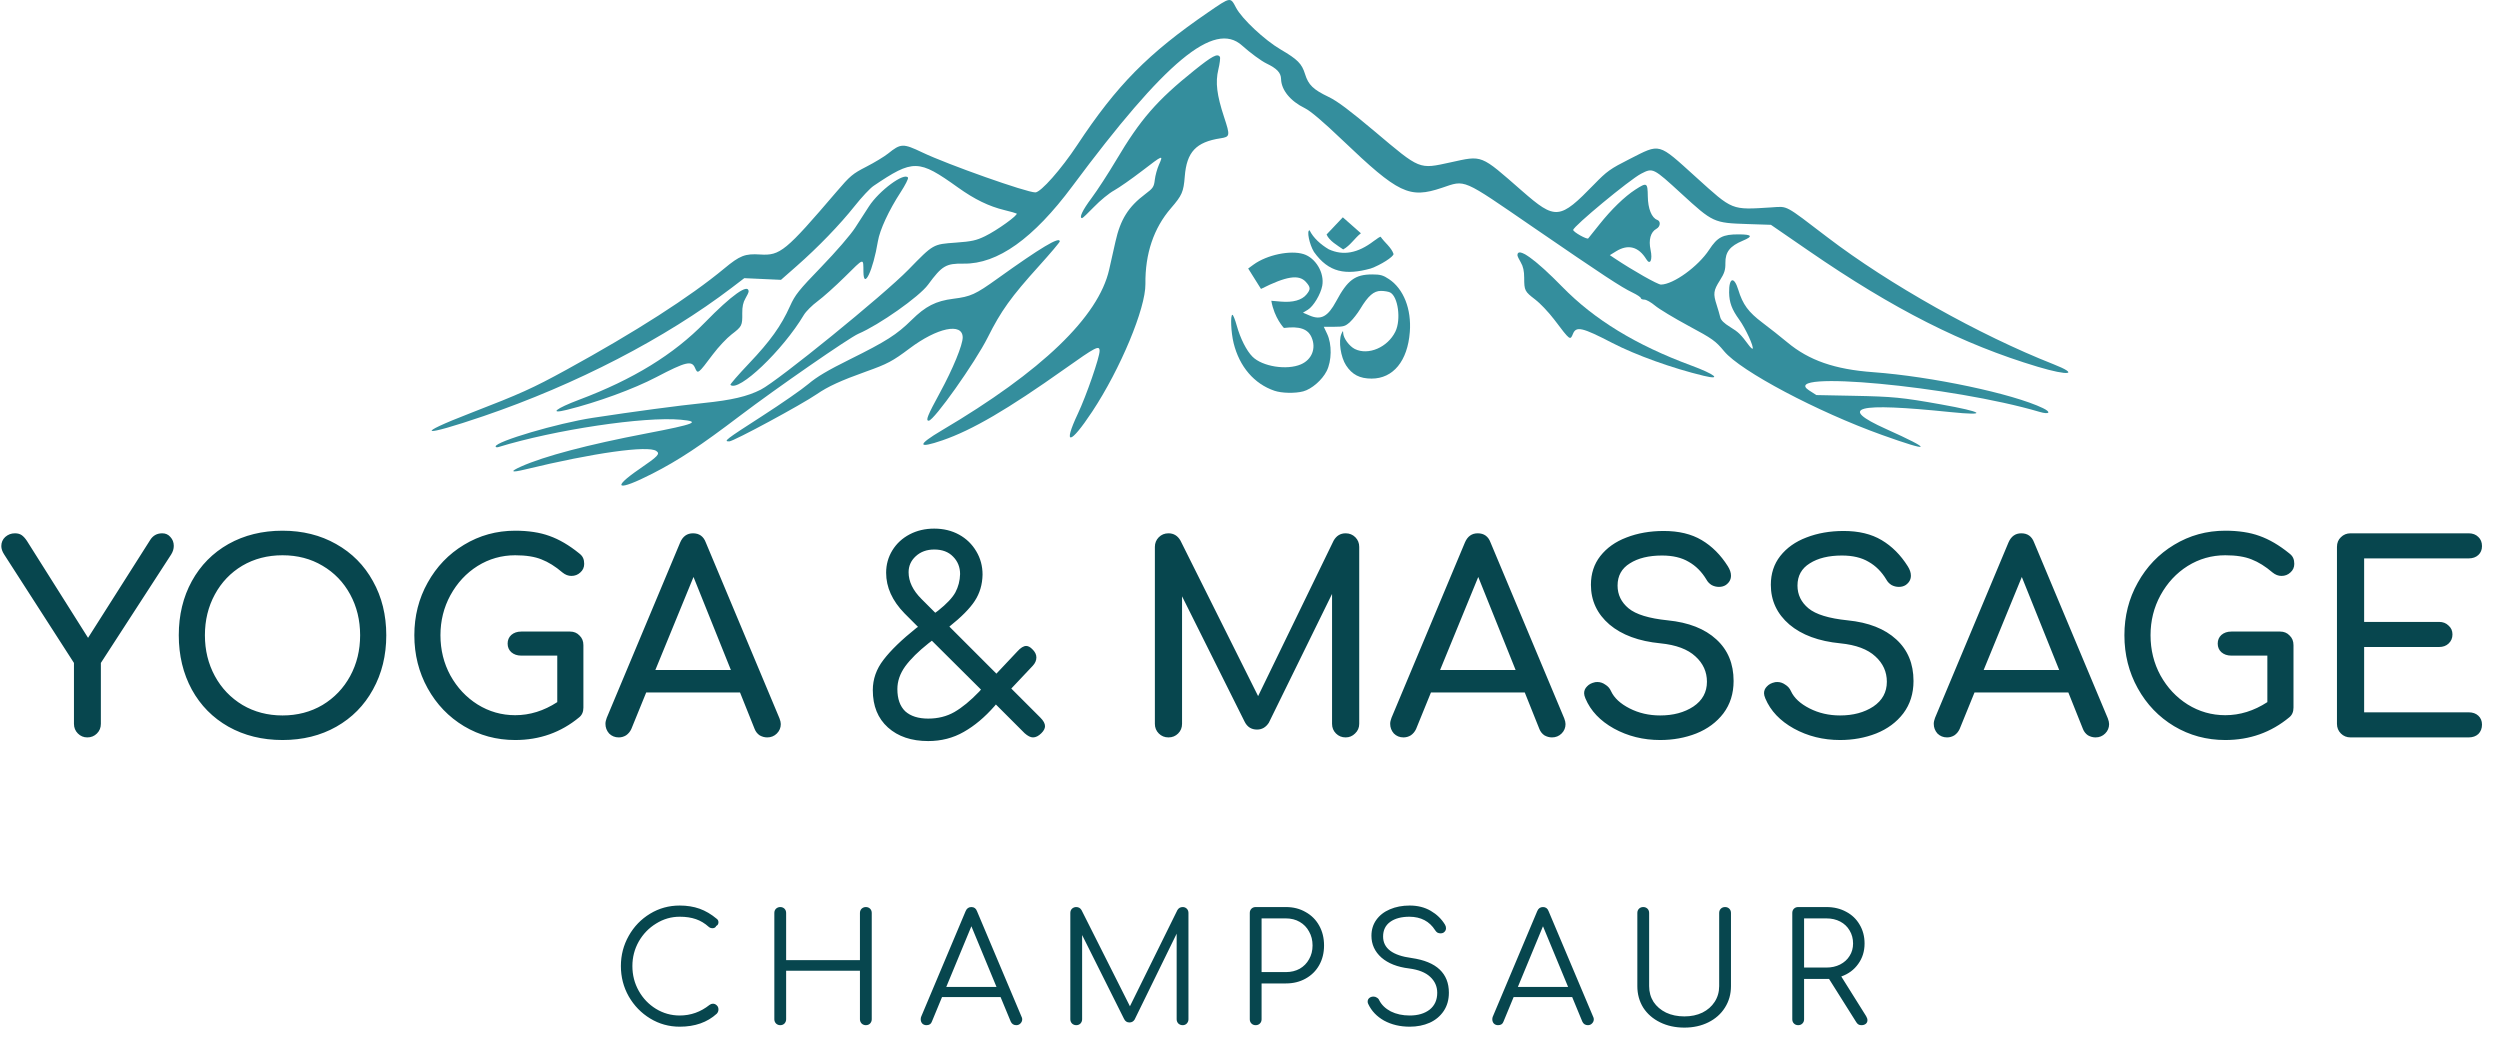 <?xml version="1.0" encoding="UTF-8"?> <svg xmlns="http://www.w3.org/2000/svg" width="139" height="59" viewBox="0 0 139 59" fill="none"><path d="M37.793 57.084C37.199 57.084 36.652 56.933 36.153 56.63C35.654 56.327 35.256 55.918 34.959 55.402C34.667 54.886 34.521 54.323 34.521 53.712C34.521 53.106 34.667 52.546 34.959 52.03C35.25 51.514 35.645 51.105 36.145 50.802C36.644 50.499 37.193 50.348 37.793 50.348C38.197 50.348 38.564 50.407 38.895 50.524C39.225 50.642 39.545 50.83 39.853 51.088C39.915 51.133 39.946 51.197 39.946 51.281C39.946 51.326 39.934 51.368 39.912 51.407C39.89 51.441 39.859 51.466 39.82 51.483C39.808 51.522 39.783 51.553 39.744 51.576C39.705 51.598 39.663 51.609 39.618 51.609C39.534 51.609 39.464 51.584 39.407 51.534C39.189 51.337 38.951 51.194 38.693 51.105C38.435 51.015 38.135 50.97 37.793 50.97C37.322 50.97 36.885 51.096 36.481 51.349C36.077 51.595 35.755 51.929 35.514 52.349C35.278 52.77 35.161 53.224 35.161 53.712C35.161 54.211 35.278 54.67 35.514 55.091C35.749 55.511 36.069 55.845 36.472 56.092C36.876 56.338 37.316 56.462 37.793 56.462C38.404 56.462 38.956 56.266 39.45 55.873C39.511 55.828 39.573 55.806 39.635 55.806C39.719 55.806 39.792 55.837 39.853 55.898C39.915 55.954 39.946 56.03 39.946 56.125C39.946 56.215 39.915 56.294 39.853 56.361C39.326 56.843 38.639 57.084 37.793 57.084ZM43.381 57C43.291 57 43.213 56.969 43.146 56.907C43.084 56.84 43.053 56.762 43.053 56.672V50.76C43.053 50.665 43.084 50.586 43.146 50.524C43.213 50.463 43.291 50.432 43.381 50.432C43.476 50.432 43.555 50.463 43.617 50.524C43.678 50.586 43.709 50.665 43.709 50.76V53.384H47.813V50.76C47.813 50.665 47.844 50.586 47.906 50.524C47.973 50.463 48.051 50.432 48.141 50.432C48.236 50.432 48.315 50.463 48.377 50.524C48.438 50.586 48.469 50.665 48.469 50.76V56.672C48.469 56.762 48.438 56.84 48.377 56.907C48.315 56.969 48.236 57 48.141 57C48.051 57 47.973 56.969 47.906 56.907C47.844 56.84 47.813 56.762 47.813 56.672V53.972H43.709V56.672C43.709 56.762 43.678 56.84 43.617 56.907C43.555 56.969 43.476 57 43.381 57ZM56.801 56.538C56.824 56.577 56.835 56.622 56.835 56.672C56.835 56.762 56.801 56.84 56.734 56.907C56.672 56.969 56.596 57 56.507 57C56.361 57 56.257 56.933 56.196 56.798L55.632 55.436H52.377L51.814 56.798C51.769 56.933 51.668 57 51.511 57C51.416 57 51.337 56.969 51.276 56.907C51.22 56.84 51.192 56.762 51.192 56.672C51.192 56.616 51.2 56.568 51.217 56.529L53.689 50.659C53.751 50.508 53.858 50.432 54.009 50.432C54.16 50.432 54.264 50.508 54.32 50.659L56.801 56.538ZM55.405 54.872L54.009 51.5L52.613 54.872H55.405ZM65.759 50.432C65.848 50.432 65.924 50.463 65.986 50.524C66.047 50.586 66.078 50.665 66.078 50.76V56.672C66.078 56.762 66.047 56.84 65.986 56.907C65.924 56.969 65.848 57 65.759 57C65.663 57 65.582 56.969 65.515 56.907C65.453 56.84 65.422 56.762 65.422 56.672V51.912L63.084 56.689C63.017 56.795 62.922 56.849 62.798 56.849C62.658 56.849 62.557 56.781 62.495 56.647L60.166 51.988V56.672C60.166 56.762 60.135 56.84 60.074 56.907C60.012 56.969 59.933 57 59.838 57C59.748 57 59.67 56.969 59.603 56.907C59.541 56.84 59.51 56.762 59.51 56.672V50.76C59.51 50.665 59.541 50.586 59.603 50.524C59.67 50.463 59.748 50.432 59.838 50.432C59.967 50.432 60.065 50.488 60.132 50.6L62.824 55.949L65.464 50.6C65.531 50.488 65.63 50.432 65.759 50.432ZM69.816 57C69.721 57 69.642 56.969 69.58 56.907C69.519 56.846 69.488 56.767 69.488 56.672V50.76C69.488 50.665 69.519 50.586 69.58 50.524C69.642 50.463 69.721 50.432 69.816 50.432H71.498C71.907 50.432 72.272 50.524 72.591 50.709C72.916 50.889 73.169 51.141 73.348 51.466C73.527 51.786 73.617 52.153 73.617 52.568C73.617 52.977 73.527 53.342 73.348 53.661C73.169 53.981 72.916 54.23 72.591 54.41C72.272 54.589 71.907 54.679 71.498 54.679H70.144V56.672C70.144 56.767 70.113 56.846 70.051 56.907C69.99 56.969 69.911 57 69.816 57ZM71.498 54.048C71.784 54.048 72.039 53.986 72.263 53.863C72.487 53.734 72.661 53.558 72.784 53.333C72.913 53.109 72.978 52.854 72.978 52.568C72.978 52.276 72.913 52.019 72.784 51.794C72.661 51.564 72.487 51.385 72.263 51.256C72.039 51.127 71.784 51.063 71.498 51.063H70.144V54.048H71.498ZM78.38 57.084C77.847 57.084 77.373 56.972 76.958 56.748C76.549 56.518 76.255 56.209 76.075 55.823C76.053 55.783 76.042 55.739 76.042 55.688C76.042 55.61 76.07 55.545 76.126 55.495C76.188 55.439 76.269 55.41 76.37 55.41C76.437 55.41 76.499 55.43 76.555 55.469C76.616 55.503 76.661 55.553 76.689 55.621C76.818 55.873 77.031 56.078 77.328 56.235C77.631 56.386 77.982 56.462 78.38 56.462C78.839 56.462 79.209 56.352 79.49 56.134C79.77 55.91 79.91 55.598 79.91 55.2C79.91 54.847 79.778 54.55 79.515 54.309C79.257 54.068 78.867 53.914 78.346 53.846C77.696 53.768 77.183 53.566 76.807 53.241C76.437 52.91 76.252 52.506 76.252 52.03C76.252 51.693 76.342 51.399 76.521 51.147C76.706 50.889 76.958 50.693 77.278 50.558C77.603 50.418 77.97 50.348 78.38 50.348C78.823 50.348 79.212 50.446 79.549 50.642C79.885 50.838 80.148 51.093 80.339 51.407C80.378 51.469 80.398 51.536 80.398 51.609C80.398 51.716 80.347 51.8 80.247 51.862C80.202 51.884 80.151 51.895 80.095 51.895C80.034 51.895 79.975 51.881 79.919 51.853C79.868 51.819 79.826 51.775 79.793 51.719C79.478 51.225 79.005 50.976 78.371 50.97C77.917 50.97 77.558 51.066 77.295 51.256C77.031 51.447 76.9 51.719 76.9 52.072C76.9 52.728 77.429 53.126 78.489 53.266C79.184 53.367 79.703 53.58 80.045 53.905C80.387 54.23 80.558 54.659 80.558 55.192C80.558 55.584 80.463 55.923 80.272 56.209C80.081 56.495 79.82 56.714 79.49 56.865C79.159 57.011 78.789 57.084 78.38 57.084ZM88.582 56.538C88.604 56.577 88.615 56.622 88.615 56.672C88.615 56.762 88.582 56.84 88.514 56.907C88.453 56.969 88.377 57 88.287 57C88.142 57 88.038 56.933 87.976 56.798L87.413 55.436H84.158L83.595 56.798C83.55 56.933 83.449 57 83.292 57C83.197 57 83.118 56.969 83.056 56.907C83 56.84 82.972 56.762 82.972 56.672C82.972 56.616 82.981 56.568 82.998 56.529L85.47 50.659C85.532 50.508 85.638 50.432 85.79 50.432C85.941 50.432 86.045 50.508 86.101 50.659L88.582 56.538ZM87.186 54.872L85.79 51.5L84.394 54.872H87.186ZM93.652 57.135C93.147 57.135 92.696 57.036 92.298 56.84C91.9 56.644 91.588 56.372 91.364 56.025C91.145 55.671 91.036 55.273 91.036 54.83V50.76C91.036 50.665 91.067 50.586 91.129 50.524C91.19 50.463 91.269 50.432 91.364 50.432C91.459 50.432 91.538 50.463 91.6 50.524C91.661 50.586 91.692 50.665 91.692 50.76V54.83C91.692 55.155 91.773 55.447 91.936 55.705C92.104 55.957 92.337 56.156 92.634 56.302C92.931 56.442 93.27 56.512 93.652 56.512C94.027 56.512 94.361 56.442 94.652 56.302C94.944 56.156 95.171 55.957 95.334 55.705C95.502 55.447 95.586 55.155 95.586 54.83V50.76C95.586 50.665 95.617 50.586 95.678 50.524C95.74 50.463 95.819 50.432 95.914 50.432C96.009 50.432 96.088 50.463 96.149 50.524C96.211 50.586 96.242 50.665 96.242 50.76V54.83C96.242 55.273 96.13 55.671 95.905 56.025C95.687 56.372 95.381 56.644 94.989 56.84C94.596 57.036 94.15 57.135 93.652 57.135ZM103.755 56.495C103.805 56.58 103.83 56.655 103.83 56.722C103.83 56.807 103.799 56.874 103.738 56.924C103.676 56.975 103.595 57 103.494 57C103.427 57 103.371 56.986 103.326 56.958C103.281 56.93 103.242 56.888 103.208 56.832L101.694 54.427H101.551H100.307V56.672C100.307 56.767 100.276 56.846 100.214 56.907C100.152 56.969 100.074 57 99.979 57C99.883 57 99.805 56.969 99.743 56.907C99.681 56.846 99.651 56.767 99.651 56.672V50.76C99.651 50.665 99.681 50.586 99.743 50.524C99.805 50.463 99.883 50.432 99.979 50.432H101.551C101.96 50.432 102.325 50.519 102.644 50.693C102.964 50.861 103.214 51.099 103.393 51.407C103.578 51.716 103.67 52.066 103.67 52.459C103.67 52.89 103.553 53.269 103.317 53.594C103.087 53.919 102.773 54.152 102.375 54.292L103.755 56.495ZM101.551 53.796C101.832 53.796 102.084 53.74 102.308 53.628C102.538 53.51 102.715 53.35 102.838 53.148C102.967 52.947 103.031 52.717 103.031 52.459C103.031 52.19 102.967 51.949 102.838 51.735C102.715 51.522 102.541 51.357 102.317 51.239C102.092 51.121 101.837 51.063 101.551 51.063H100.307V53.796H101.551Z" fill="#07464E"></path><path d="M9.023 29.652C9.207 29.652 9.357 29.72 9.473 29.856C9.599 29.991 9.662 30.156 9.662 30.35C9.662 30.515 9.614 30.674 9.517 30.829L5.608 36.859V40.245C5.608 40.458 5.536 40.637 5.39 40.782C5.245 40.927 5.066 41 4.853 41C4.649 41 4.475 40.927 4.33 40.782C4.185 40.637 4.112 40.458 4.112 40.245V36.859L0.232 30.829C0.126 30.665 0.073 30.51 0.073 30.364C0.073 30.161 0.145 29.991 0.291 29.856C0.446 29.72 0.625 29.652 0.828 29.652C0.983 29.652 1.109 29.686 1.206 29.754C1.303 29.822 1.4 29.928 1.497 30.074L4.896 35.464L8.355 30.016C8.51 29.773 8.732 29.652 9.023 29.652ZM15.708 41.145C14.585 41.145 13.582 40.898 12.701 40.404C11.829 39.91 11.151 39.222 10.666 38.341C10.182 37.45 9.94 36.443 9.94 35.319C9.94 34.195 10.182 33.193 10.666 32.311C11.151 31.43 11.829 30.742 12.701 30.248C13.582 29.754 14.585 29.507 15.708 29.507C16.822 29.507 17.815 29.754 18.687 30.248C19.568 30.742 20.251 31.43 20.735 32.311C21.23 33.193 21.477 34.195 21.477 35.319C21.477 36.443 21.23 37.45 20.735 38.341C20.251 39.222 19.573 39.91 18.701 40.404C17.829 40.898 16.832 41.145 15.708 41.145ZM15.708 39.779C16.532 39.779 17.273 39.586 17.931 39.198C18.59 38.801 19.103 38.264 19.471 37.586C19.84 36.907 20.023 36.152 20.023 35.319C20.023 34.486 19.84 33.73 19.471 33.052C19.103 32.374 18.59 31.841 17.931 31.454C17.282 31.067 16.541 30.873 15.708 30.873C14.875 30.873 14.129 31.067 13.471 31.454C12.822 31.841 12.313 32.374 11.945 33.052C11.577 33.73 11.393 34.486 11.393 35.319C11.393 36.152 11.577 36.907 11.945 37.586C12.313 38.264 12.826 38.801 13.485 39.198C14.144 39.586 14.885 39.779 15.708 39.779ZM31.696 35.115C31.909 35.115 32.084 35.188 32.219 35.333C32.364 35.469 32.437 35.648 32.437 35.871V39.344C32.437 39.576 32.36 39.755 32.205 39.881C31.188 40.724 30.001 41.145 28.645 41.145C27.608 41.145 26.659 40.889 25.797 40.375C24.945 39.862 24.271 39.16 23.777 38.268C23.284 37.377 23.037 36.394 23.037 35.319C23.037 34.253 23.284 33.28 23.777 32.398C24.271 31.507 24.945 30.805 25.797 30.292C26.659 29.769 27.608 29.507 28.645 29.507C29.381 29.507 30.015 29.604 30.548 29.798C31.091 29.991 31.638 30.311 32.19 30.757C32.306 30.844 32.384 30.936 32.423 31.033C32.461 31.12 32.481 31.226 32.481 31.352C32.481 31.546 32.408 31.706 32.263 31.832C32.127 31.958 31.962 32.021 31.769 32.021C31.594 32.021 31.43 31.958 31.275 31.832C30.878 31.493 30.49 31.251 30.112 31.105C29.735 30.95 29.245 30.873 28.645 30.873C27.889 30.873 27.192 31.071 26.553 31.469C25.923 31.866 25.419 32.408 25.042 33.096C24.674 33.774 24.489 34.515 24.489 35.319C24.489 36.133 24.674 36.878 25.042 37.556C25.419 38.234 25.923 38.772 26.553 39.169C27.192 39.566 27.889 39.765 28.645 39.765C29.459 39.765 30.238 39.523 30.984 39.038V36.452H28.979C28.756 36.452 28.572 36.389 28.427 36.263C28.291 36.137 28.224 35.978 28.224 35.784C28.224 35.59 28.291 35.43 28.427 35.304C28.572 35.178 28.756 35.115 28.979 35.115H31.696ZM43.339 39.939C43.388 40.065 43.412 40.172 43.412 40.259C43.412 40.462 43.339 40.637 43.194 40.782C43.049 40.927 42.87 41 42.657 41C42.511 41 42.371 40.961 42.235 40.884C42.109 40.797 42.017 40.68 41.959 40.535L41.145 38.501H35.929L35.101 40.535C35.033 40.68 34.936 40.797 34.81 40.884C34.684 40.961 34.549 41 34.404 41C34.191 41 34.011 40.927 33.866 40.782C33.73 40.627 33.663 40.448 33.663 40.245C33.663 40.148 33.687 40.036 33.735 39.91L37.818 30.161C37.963 29.822 38.201 29.652 38.53 29.652C38.879 29.652 39.116 29.822 39.242 30.161L43.339 39.939ZM40.637 37.251L38.559 32.079L36.438 37.251H40.637ZM57.841 39.896C58.016 40.07 58.103 40.23 58.103 40.375C58.103 40.501 58.035 40.632 57.899 40.767C57.744 40.922 57.589 41 57.434 41C57.299 41 57.144 40.922 56.969 40.767L55.371 39.169L55.299 39.256C54.756 39.876 54.185 40.356 53.584 40.695C52.993 41.034 52.334 41.203 51.608 41.203C50.678 41.203 49.932 40.952 49.37 40.448C48.809 39.944 48.528 39.252 48.528 38.37C48.528 37.76 48.726 37.198 49.123 36.685C49.521 36.162 50.131 35.571 50.954 34.912L51.041 34.854L50.286 34.098C49.608 33.401 49.269 32.65 49.269 31.846C49.269 31.391 49.385 30.975 49.617 30.597C49.85 30.219 50.17 29.924 50.577 29.71C50.983 29.497 51.439 29.391 51.942 29.391C52.456 29.391 52.916 29.502 53.323 29.725C53.729 29.948 54.049 30.258 54.282 30.655C54.514 31.042 54.63 31.473 54.63 31.948C54.62 32.5 54.475 32.989 54.194 33.416C53.923 33.832 53.453 34.307 52.785 34.839L55.4 37.455L56.563 36.22C56.747 36.016 56.911 35.915 57.057 35.915C57.163 35.915 57.275 35.973 57.391 36.089C57.546 36.234 57.623 36.389 57.623 36.554C57.623 36.719 57.556 36.874 57.42 37.019L56.228 38.283L57.841 39.896ZM52 34.069L52.16 33.953C52.635 33.575 52.955 33.236 53.119 32.936C53.284 32.626 53.371 32.287 53.381 31.919C53.381 31.532 53.25 31.207 52.988 30.945C52.736 30.684 52.388 30.553 51.942 30.553C51.526 30.553 51.182 30.679 50.911 30.931C50.649 31.173 50.518 31.469 50.518 31.817C50.518 32.331 50.756 32.825 51.23 33.299L52 34.069ZM54.543 38.341L51.812 35.624L51.623 35.769C51.061 36.215 50.63 36.641 50.33 37.048C50.039 37.455 49.894 37.876 49.894 38.312C49.894 38.855 50.039 39.266 50.33 39.547C50.63 39.818 51.056 39.954 51.608 39.954C52.151 39.954 52.635 39.833 53.061 39.591C53.497 39.339 53.957 38.961 54.441 38.457L54.543 38.341ZM74.818 29.652C75.031 29.652 75.21 29.725 75.356 29.87C75.501 30.016 75.573 30.195 75.573 30.408V40.245C75.573 40.458 75.496 40.637 75.341 40.782C75.196 40.927 75.021 41 74.818 41C74.605 41 74.426 40.927 74.28 40.782C74.135 40.637 74.062 40.458 74.062 40.245V33.023L70.546 40.186C70.382 40.438 70.164 40.564 69.892 40.564C69.573 40.564 69.34 40.414 69.195 40.114L65.722 33.154V40.245C65.722 40.458 65.65 40.637 65.504 40.782C65.359 40.927 65.18 41 64.967 41C64.754 41 64.575 40.927 64.429 40.782C64.284 40.637 64.211 40.458 64.211 40.245V30.408C64.211 30.195 64.284 30.016 64.429 29.87C64.575 29.725 64.754 29.652 64.967 29.652C65.257 29.652 65.48 29.788 65.635 30.059L69.951 38.704L74.15 30.059C74.305 29.788 74.527 29.652 74.818 29.652ZM86.971 39.939C87.019 40.065 87.043 40.172 87.043 40.259C87.043 40.462 86.971 40.637 86.826 40.782C86.68 40.927 86.501 41 86.288 41C86.143 41 86.002 40.961 85.867 40.884C85.741 40.797 85.649 40.68 85.591 40.535L84.777 38.501H79.561L78.733 40.535C78.665 40.68 78.568 40.797 78.442 40.884C78.316 40.961 78.18 41 78.035 41C77.822 41 77.643 40.927 77.498 40.782C77.362 40.627 77.294 40.448 77.294 40.245C77.294 40.148 77.318 40.036 77.367 39.91L81.45 30.161C81.595 29.822 81.832 29.652 82.162 29.652C82.51 29.652 82.748 29.822 82.873 30.161L86.971 39.939ZM84.268 37.251L82.191 32.079L80.069 37.251H84.268ZM92.305 41.145C91.365 41.145 90.508 40.932 89.733 40.506C88.968 40.08 88.44 39.523 88.15 38.835C88.101 38.719 88.077 38.622 88.077 38.544C88.077 38.399 88.13 38.273 88.237 38.167C88.343 38.05 88.489 37.973 88.672 37.934C88.702 37.925 88.75 37.92 88.818 37.92C88.973 37.92 89.118 37.968 89.254 38.065C89.399 38.152 89.506 38.273 89.573 38.428C89.748 38.806 90.092 39.126 90.605 39.387C91.118 39.649 91.685 39.779 92.305 39.779C93.031 39.779 93.647 39.615 94.15 39.285C94.654 38.947 94.906 38.486 94.906 37.905C94.906 37.353 94.693 36.883 94.266 36.496C93.84 36.099 93.191 35.856 92.32 35.769C91.118 35.653 90.174 35.304 89.486 34.723C88.799 34.132 88.455 33.396 88.455 32.515C88.455 31.895 88.629 31.362 88.978 30.916C89.336 30.461 89.82 30.117 90.431 29.885C91.051 29.643 91.743 29.522 92.508 29.522C93.341 29.522 94.044 29.691 94.615 30.03C95.187 30.369 95.671 30.854 96.068 31.483C96.184 31.667 96.243 31.841 96.243 32.006C96.243 32.219 96.146 32.394 95.952 32.529C95.845 32.597 95.719 32.631 95.574 32.631C95.429 32.631 95.293 32.597 95.167 32.529C95.041 32.452 94.945 32.35 94.877 32.224C94.615 31.788 94.286 31.459 93.889 31.236C93.501 31.004 93.007 30.887 92.407 30.887C91.671 30.887 91.075 31.033 90.62 31.323C90.164 31.604 89.937 32.016 89.937 32.558C89.937 33.062 90.14 33.483 90.547 33.822C90.954 34.161 91.68 34.384 92.726 34.491C93.889 34.607 94.79 34.961 95.429 35.551C96.068 36.133 96.388 36.903 96.388 37.862C96.388 38.559 96.199 39.16 95.821 39.663C95.443 40.157 94.94 40.53 94.31 40.782C93.69 41.024 93.022 41.145 92.305 41.145ZM102.308 41.145C101.369 41.145 100.511 40.932 99.737 40.506C98.971 40.08 98.443 39.523 98.153 38.835C98.104 38.719 98.08 38.622 98.08 38.544C98.08 38.399 98.133 38.273 98.24 38.167C98.347 38.05 98.492 37.973 98.676 37.934C98.705 37.925 98.753 37.92 98.821 37.92C98.976 37.92 99.121 37.968 99.257 38.065C99.402 38.152 99.509 38.273 99.577 38.428C99.751 38.806 100.095 39.126 100.608 39.387C101.122 39.649 101.688 39.779 102.308 39.779C103.035 39.779 103.65 39.615 104.154 39.285C104.657 38.947 104.909 38.486 104.909 37.905C104.909 37.353 104.696 36.883 104.27 36.496C103.844 36.099 103.195 35.856 102.323 35.769C101.122 35.653 100.177 35.304 99.49 34.723C98.802 34.132 98.458 33.396 98.458 32.515C98.458 31.895 98.632 31.362 98.981 30.916C99.339 30.461 99.824 30.117 100.434 29.885C101.054 29.643 101.746 29.522 102.512 29.522C103.345 29.522 104.047 29.691 104.618 30.03C105.19 30.369 105.674 30.854 106.071 31.483C106.188 31.667 106.246 31.841 106.246 32.006C106.246 32.219 106.149 32.394 105.955 32.529C105.849 32.597 105.723 32.631 105.577 32.631C105.432 32.631 105.297 32.597 105.171 32.529C105.045 32.452 104.948 32.35 104.88 32.224C104.618 31.788 104.289 31.459 103.892 31.236C103.505 31.004 103.011 30.887 102.41 30.887C101.674 30.887 101.078 31.033 100.623 31.323C100.168 31.604 99.94 32.016 99.94 32.558C99.94 33.062 100.143 33.483 100.55 33.822C100.957 34.161 101.683 34.384 102.73 34.491C103.892 34.607 104.793 34.961 105.432 35.551C106.071 36.133 106.391 36.903 106.391 37.862C106.391 38.559 106.202 39.16 105.824 39.663C105.447 40.157 104.943 40.53 104.313 40.782C103.693 41.024 103.025 41.145 102.308 41.145ZM117.194 39.939C117.242 40.065 117.266 40.172 117.266 40.259C117.266 40.462 117.194 40.637 117.048 40.782C116.903 40.927 116.724 41 116.511 41C116.365 41 116.225 40.961 116.089 40.884C115.963 40.797 115.871 40.68 115.813 40.535L115 38.501H109.783L108.955 40.535C108.887 40.68 108.791 40.797 108.665 40.884C108.539 40.961 108.403 41 108.258 41C108.045 41 107.865 40.927 107.72 40.782C107.585 40.627 107.517 40.448 107.517 40.245C107.517 40.148 107.541 40.036 107.589 39.91L111.672 30.161C111.818 29.822 112.055 29.652 112.384 29.652C112.733 29.652 112.97 29.822 113.096 30.161L117.194 39.939ZM114.491 37.251L112.413 32.079L110.292 37.251H114.491ZM126.777 35.115C126.99 35.115 127.165 35.188 127.3 35.333C127.446 35.469 127.518 35.648 127.518 35.871V39.344C127.518 39.576 127.441 39.755 127.286 39.881C126.269 40.724 125.082 41.145 123.726 41.145C122.689 41.145 121.74 40.889 120.878 40.375C120.026 39.862 119.353 39.16 118.859 38.268C118.364 37.377 118.117 36.394 118.117 35.319C118.117 34.253 118.364 33.28 118.859 32.398C119.353 31.507 120.026 30.805 120.878 30.292C121.74 29.769 122.689 29.507 123.726 29.507C124.462 29.507 125.097 29.604 125.629 29.798C126.172 29.991 126.719 30.311 127.271 30.757C127.387 30.844 127.465 30.936 127.504 31.033C127.542 31.12 127.562 31.226 127.562 31.352C127.562 31.546 127.489 31.706 127.344 31.832C127.208 31.958 127.044 32.021 126.85 32.021C126.675 32.021 126.511 31.958 126.356 31.832C125.959 31.493 125.571 31.251 125.193 31.105C124.816 30.95 124.326 30.873 123.726 30.873C122.97 30.873 122.273 31.071 121.634 31.469C121.004 31.866 120.5 32.408 120.123 33.096C119.754 33.774 119.57 34.515 119.57 35.319C119.57 36.133 119.754 36.878 120.123 37.556C120.5 38.234 121.004 38.772 121.634 39.169C122.273 39.566 122.97 39.765 123.726 39.765C124.54 39.765 125.319 39.523 126.065 39.038V36.452H124.06C123.837 36.452 123.653 36.389 123.508 36.263C123.372 36.137 123.305 35.978 123.305 35.784C123.305 35.59 123.372 35.43 123.508 35.304C123.653 35.178 123.837 35.115 124.06 35.115H126.777ZM130.691 41C130.478 41 130.298 40.927 130.153 40.782C130.008 40.637 129.935 40.458 129.935 40.245V30.408C129.935 30.185 130.008 30.006 130.153 29.87C130.298 29.725 130.478 29.652 130.691 29.652H137.258C137.481 29.652 137.66 29.72 137.796 29.856C137.931 29.982 137.999 30.151 137.999 30.364C137.999 30.568 137.931 30.732 137.796 30.858C137.66 30.984 137.481 31.047 137.258 31.047H131.446V34.578H135.616C135.829 34.578 136.004 34.646 136.139 34.781C136.285 34.907 136.357 35.072 136.357 35.275C136.357 35.479 136.285 35.648 136.139 35.784C136.004 35.91 135.829 35.973 135.616 35.973H131.446V39.605H137.258C137.481 39.605 137.66 39.668 137.796 39.794C137.931 39.92 137.999 40.085 137.999 40.288C137.999 40.501 137.931 40.675 137.796 40.811C137.66 40.937 137.481 41 137.258 41H130.691Z" fill="#07464E"></path><path d="M70.859 21.726C69.732 21.343 68.914 20.388 68.59 19.079C68.443 18.485 68.401 17.504 68.523 17.504C68.564 17.504 68.672 17.773 68.763 18.102C68.964 18.823 69.306 19.5 69.637 19.831C70.186 20.381 71.547 20.596 72.331 20.258C72.941 19.994 73.189 19.366 72.923 18.756C72.718 18.284 72.253 18.126 71.386 18.235C71.386 18.235 70.854 17.69 70.685 16.723L71.23 16.77C71.886 16.826 72.381 16.688 72.638 16.377C72.88 16.085 72.874 15.972 72.606 15.674C72.218 15.245 71.521 15.353 70.111 16.064L69.399 14.928L69.698 14.711C70.445 14.168 71.743 13.897 72.482 14.129C73.155 14.341 73.649 15.18 73.517 15.887C73.428 16.365 73.025 17.035 72.714 17.223L72.445 17.385L72.816 17.544C73.446 17.814 73.83 17.608 74.29 16.752C74.926 15.566 75.338 15.26 76.297 15.258C76.744 15.258 76.903 15.302 77.228 15.52C78.041 16.062 78.484 17.185 78.386 18.459C78.263 20.072 77.461 21.05 76.261 21.05C75.603 21.05 75.178 20.831 74.841 20.314C74.544 19.861 74.41 18.963 74.581 18.568C74.662 18.378 74.677 18.372 74.682 18.524C74.692 18.802 75.025 19.255 75.331 19.406C76.081 19.775 77.158 19.311 77.584 18.435C77.908 17.77 77.734 16.486 77.29 16.26C77.197 16.213 76.968 16.174 76.78 16.174C76.381 16.174 76.068 16.447 75.629 17.178C75.477 17.43 75.221 17.757 75.061 17.903C74.8 18.141 74.707 18.169 74.185 18.169H73.602L73.79 18.568C74.06 19.139 74.047 20.067 73.762 20.632C73.51 21.131 72.926 21.636 72.459 21.76C72.005 21.88 71.266 21.864 70.859 21.726ZM73.057 14.007C72.799 13.588 72.64 12.805 72.813 12.805C73.016 13.225 73.433 13.599 73.879 13.861C74.681 14.23 75.493 14.081 76.381 13.402C76.576 13.252 76.749 13.146 76.766 13.167C76.982 13.487 77.357 13.749 77.481 14.121C77.481 14.278 76.771 14.73 76.211 14.93C74.822 15.311 73.877 15.16 73.057 14.007ZM73.757 13.038L74.661 12.083L75.666 12.969C75.322 13.238 75.074 13.656 74.681 13.869C74.371 13.651 73.908 13.394 73.757 13.038Z" fill="#348E9D"></path><path fill-rule="evenodd" clip-rule="evenodd" d="M84.369 14.188C84.369 14.239 84.454 14.421 84.557 14.592C84.686 14.806 84.745 15.071 84.745 15.442C84.746 16.155 84.772 16.207 85.361 16.656C85.639 16.867 86.121 17.378 86.433 17.791C87.293 18.931 87.303 18.94 87.455 18.565C87.634 18.122 87.967 18.199 89.643 19.068C90.945 19.743 92.992 20.479 94.727 20.895C95.763 21.144 95.358 20.812 94.022 20.318C90.963 19.187 88.648 17.774 86.865 15.95C85.335 14.386 84.369 13.704 84.369 14.188Z" fill="#348E9D"></path><path fill-rule="evenodd" clip-rule="evenodd" d="M68.724 0.428C69.049 1.046 70.308 2.226 71.202 2.75C72.152 3.307 72.381 3.538 72.561 4.121C72.748 4.723 73.012 4.978 73.881 5.394C74.355 5.621 75.056 6.147 76.441 7.313C78.985 9.457 78.879 9.414 80.652 9.027C82.447 8.635 82.288 8.572 84.617 10.608C86.492 12.247 86.712 12.227 88.641 10.243C89.345 9.518 89.53 9.387 90.604 8.843C92.34 7.964 92.154 7.913 94.302 9.854C96.368 11.722 96.239 11.671 98.493 11.531C99.425 11.473 99.177 11.341 101.614 13.2C105.035 15.811 110.055 18.63 114.161 20.246C115.634 20.825 115.058 20.92 113.289 20.39C109.126 19.142 105.285 17.197 100.564 13.945L98.464 12.5L97.16 12.457C95.282 12.396 95.243 12.378 93.487 10.768C91.914 9.325 91.902 9.319 91.245 9.659C90.612 9.985 87.468 12.589 87.47 12.785C87.472 12.9 88.24 13.332 88.306 13.255C88.342 13.213 88.619 12.866 88.922 12.485C89.591 11.643 90.332 10.925 90.925 10.543C91.571 10.127 91.607 10.147 91.618 10.919C91.627 11.604 91.832 12.114 92.145 12.227C92.349 12.301 92.32 12.601 92.097 12.722C91.774 12.898 91.652 13.336 91.772 13.893C91.891 14.446 91.75 14.765 91.539 14.42C91.109 13.716 90.527 13.559 89.862 13.968L89.507 14.186L89.775 14.366C90.797 15.047 92.171 15.825 92.35 15.823C93.042 15.814 94.418 14.819 95.029 13.886C95.489 13.184 95.788 13.028 96.67 13.031C97.415 13.033 97.485 13.139 96.902 13.382C96.182 13.681 95.924 14.011 95.932 14.621C95.937 15.009 95.88 15.189 95.621 15.598C95.268 16.154 95.245 16.331 95.447 16.954C95.523 17.189 95.611 17.493 95.643 17.63C95.682 17.802 95.853 17.972 96.198 18.183C96.663 18.468 96.782 18.584 97.231 19.191C97.327 19.321 97.424 19.409 97.445 19.387C97.532 19.299 97.048 18.249 96.701 17.772C96.29 17.205 96.147 16.821 96.139 16.262C96.128 15.429 96.414 15.344 96.648 16.11C96.898 16.93 97.209 17.353 97.996 17.944C98.394 18.243 99.014 18.733 99.375 19.034C100.582 20.04 102.01 20.537 104.144 20.693C107.392 20.93 111.925 21.89 113.59 22.693C114.071 22.925 113.948 23.062 113.401 22.901C108.554 21.469 98.799 20.561 100.59 21.709L100.991 21.966L103.031 22.006C105.254 22.049 105.747 22.097 107.905 22.482C110.303 22.909 110.581 23.131 108.444 22.912C103.17 22.371 102.16 22.635 104.863 23.851C107.508 25.041 107.417 25.179 104.644 24.185C101.041 22.893 96.782 20.636 95.863 19.531C95.38 18.95 95.226 18.84 93.88 18.116C93.078 17.684 92.241 17.179 92.021 16.993C91.8 16.807 91.532 16.657 91.425 16.658C91.318 16.659 91.231 16.622 91.23 16.574C91.229 16.526 91.023 16.389 90.771 16.268C90.133 15.962 89.171 15.33 85.243 12.634C81.225 9.876 81.503 9.996 80.167 10.444C78.353 11.053 77.76 10.769 74.637 7.788C73.556 6.755 72.865 6.17 72.548 6.014C71.744 5.622 71.241 5.004 71.227 4.393C71.219 4.043 71.001 3.811 70.414 3.528C70.121 3.386 69.509 2.936 69.054 2.527C67.513 1.143 64.797 3.397 59.624 10.353C57.458 13.265 55.462 14.687 53.58 14.658C52.594 14.643 52.378 14.771 51.598 15.831C51.106 16.499 48.883 18.064 47.723 18.559C47.228 18.77 43.131 21.608 41.161 23.103C38.926 24.8 37.739 25.585 36.262 26.34C34.326 27.33 33.943 27.18 35.565 26.068C36.599 25.359 36.717 25.233 36.491 25.075C36.032 24.753 33.003 25.179 29.197 26.102C28.41 26.293 28.323 26.23 28.97 25.94C30.259 25.363 32.687 24.722 35.936 24.1C38.656 23.579 38.999 23.442 37.85 23.336C35.824 23.148 30.837 23.896 27.718 24.855C27.629 24.883 27.556 24.868 27.556 24.824C27.552 24.547 31.004 23.529 32.958 23.231C35.299 22.874 37.681 22.556 39.138 22.406C40.688 22.246 41.557 22.042 42.3 21.664C43.26 21.175 49.135 16.401 50.508 14.994C51.906 13.561 51.868 13.583 53.139 13.49C54.032 13.425 54.276 13.371 54.768 13.133C55.426 12.816 56.64 11.942 56.522 11.872C56.479 11.847 56.177 11.762 55.852 11.683C54.985 11.473 54.192 11.088 53.262 10.423C51.065 8.851 50.778 8.846 48.568 10.337C48.378 10.465 47.91 10.964 47.528 11.446C46.697 12.493 45.485 13.747 44.294 14.794L43.423 15.559L41.382 15.466L40.694 15.991C36.997 18.81 32.021 21.385 26.895 23.133C23.4 24.325 22.951 24.209 26.198 22.953C28.948 21.889 29.619 21.586 31.485 20.563C35.328 18.456 38.363 16.51 40.267 14.93C41.14 14.206 41.421 14.096 42.264 14.15C43.379 14.221 43.676 13.977 46.512 10.659C47.269 9.774 47.404 9.661 48.167 9.27C48.624 9.035 49.168 8.706 49.376 8.539C50.086 7.968 50.208 7.964 51.286 8.478C52.704 9.154 57.089 10.704 57.566 10.698C57.869 10.694 59.002 9.413 59.895 8.062C62.095 4.734 63.834 2.972 67.181 0.678C68.433 -0.181 68.406 -0.177 68.724 0.428ZM67.826 3.162C67.859 3.213 67.82 3.531 67.739 3.869C67.569 4.58 67.654 5.281 68.06 6.513C68.402 7.548 68.392 7.608 67.862 7.689C66.498 7.897 65.979 8.451 65.873 9.813C65.805 10.672 65.724 10.859 65.105 11.575C64.144 12.687 63.666 14.107 63.685 15.79C63.701 17.139 62.295 20.513 60.73 22.881C59.493 24.752 59.076 24.812 59.931 22.997C60.401 22 61.143 19.857 61.138 19.511C61.134 19.177 60.934 19.28 59.194 20.514C56.025 22.762 54.058 23.911 52.402 24.482C50.996 24.967 50.982 24.746 52.367 23.927C57.926 20.643 61.076 17.616 61.67 14.987C61.784 14.483 61.941 13.785 62.019 13.437C62.294 12.203 62.738 11.494 63.677 10.791C64.111 10.466 64.161 10.391 64.207 9.996C64.235 9.756 64.338 9.379 64.438 9.158C64.69 8.594 64.674 8.6 63.496 9.504C62.915 9.95 62.215 10.438 61.941 10.59C61.666 10.741 61.168 11.149 60.834 11.496C60.499 11.842 60.2 12.127 60.169 12.127C59.978 12.129 60.182 11.693 60.69 11.014C61.01 10.584 61.626 9.637 62.058 8.908C63.407 6.634 64.32 5.583 66.396 3.918C67.403 3.11 67.693 2.956 67.826 3.162ZM50.485 9.876C50.517 9.925 50.335 10.288 50.079 10.681C49.416 11.701 48.916 12.78 48.811 13.417C48.543 15.035 48.02 16.141 48.007 15.119C47.996 14.326 48.075 14.304 46.956 15.409C46.438 15.92 45.765 16.522 45.461 16.746C45.156 16.971 44.812 17.314 44.696 17.508C43.52 19.483 41.057 21.828 40.611 21.399C40.583 21.372 41.048 20.837 41.644 20.209C42.828 18.963 43.431 18.119 43.924 17.023C44.208 16.39 44.404 16.145 45.675 14.829C46.498 13.976 47.294 13.055 47.551 12.656C47.796 12.276 48.139 11.745 48.313 11.476C48.882 10.596 50.284 9.563 50.485 9.876ZM58.924 13.42C58.924 13.469 58.406 14.082 57.773 14.783C56.209 16.515 55.66 17.279 54.919 18.759C54.218 20.157 51.93 23.387 51.637 23.391C51.452 23.394 51.567 23.107 52.268 21.82C52.981 20.512 53.531 19.171 53.526 18.756C53.514 17.923 52.111 18.217 50.569 19.376C49.629 20.082 49.342 20.235 48.143 20.662C46.754 21.158 46.03 21.491 45.416 21.914C44.567 22.498 40.79 24.537 40.549 24.541C40.206 24.546 40.33 24.45 42.373 23.135C43.44 22.448 44.599 21.644 44.947 21.348C45.414 20.951 46.023 20.59 47.261 19.976C49.27 18.981 49.865 18.601 50.684 17.793C51.463 17.023 52.031 16.734 53.006 16.611C53.977 16.489 54.231 16.373 55.461 15.491C57.869 13.764 58.92 13.135 58.924 13.42ZM41.624 16.205C41.625 16.254 41.544 16.43 41.444 16.596C41.32 16.804 41.265 17.059 41.27 17.416C41.279 18.102 41.253 18.152 40.679 18.591C40.408 18.799 39.941 19.296 39.64 19.697C38.808 20.805 38.797 20.813 38.643 20.454C38.462 20.031 38.135 20.109 36.497 20.966C35.223 21.632 33.218 22.365 31.515 22.788C30.499 23.04 30.894 22.716 32.203 22.224C35.199 21.098 37.459 19.709 39.191 17.932C40.676 16.408 41.618 15.74 41.624 16.205Z" fill="#348E9D"></path></svg> 